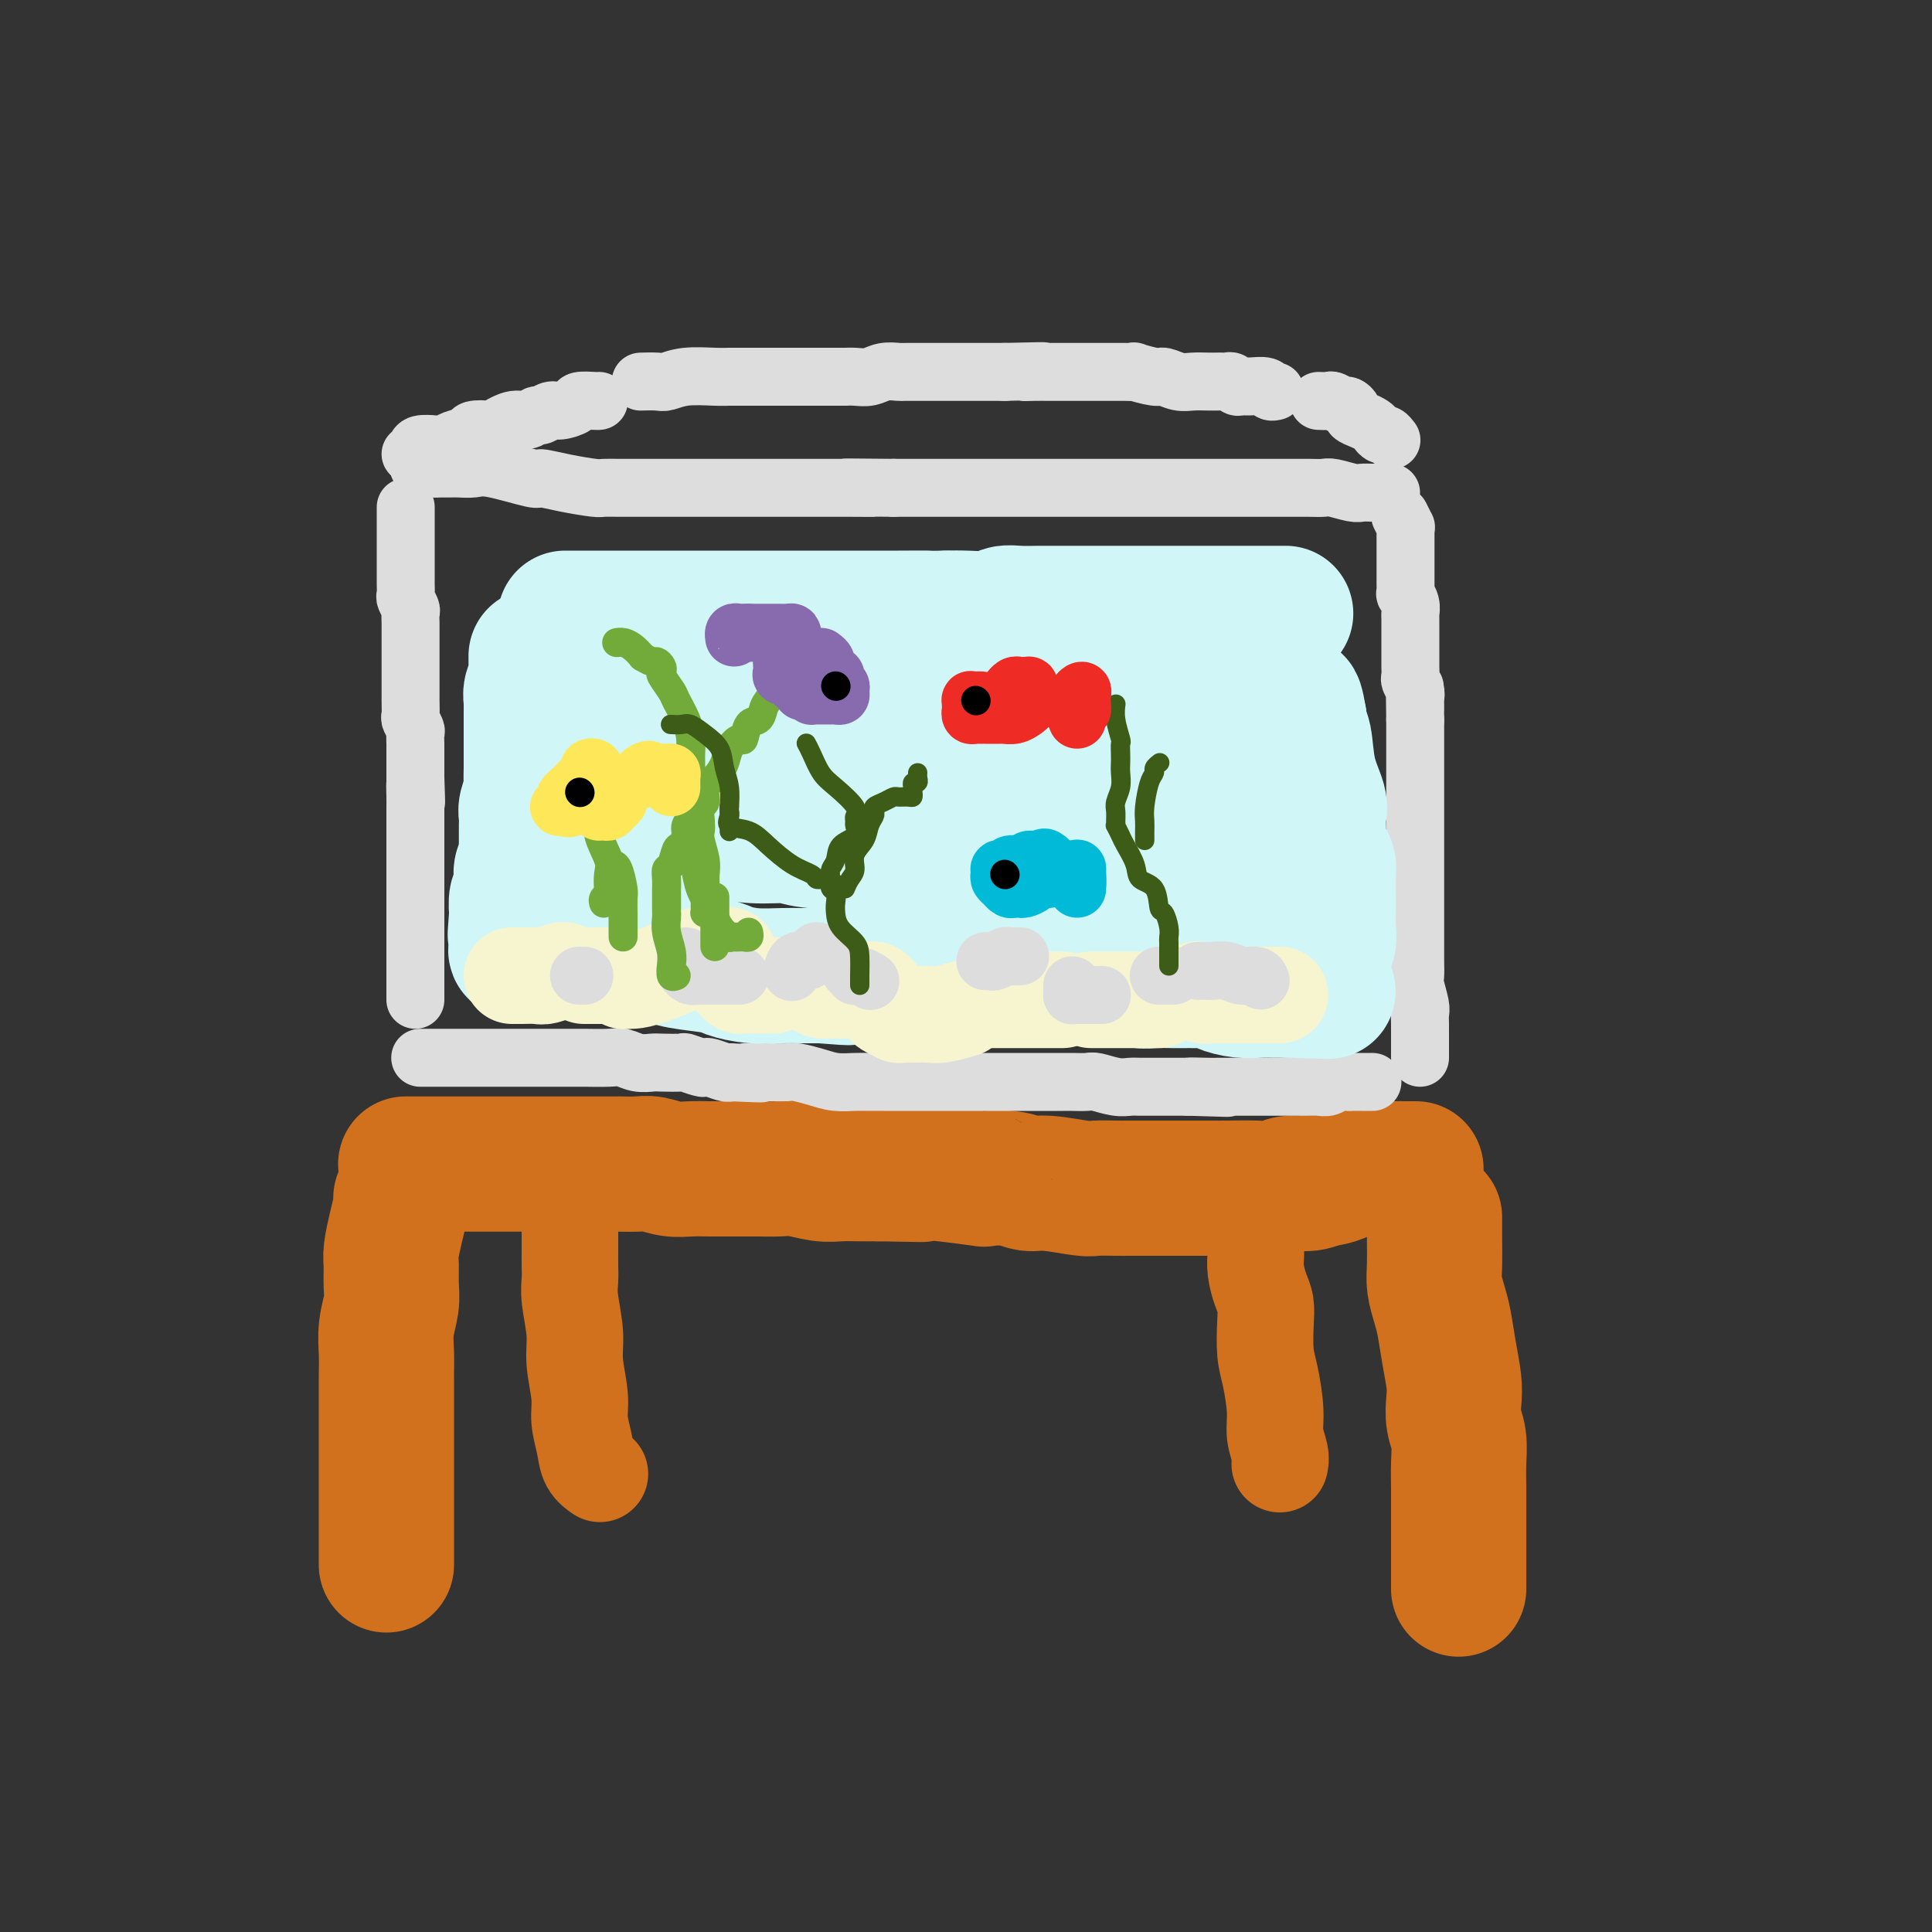 <svg viewBox='0 0 400 400' version='1.1' xmlns='http://www.w3.org/2000/svg' xmlns:xlink='http://www.w3.org/1999/xlink'><rect x="0" y="0" width="400" height="400" fill="#333333" stroke="none"/><g fill='none' stroke='rgb(210,113,29)' stroke-width='28' stroke-linecap='round' stroke-linejoin='round'><path d='M84,241c0.348,0.000 0.696,0.000 1,0c0.304,-0.000 0.562,-0.000 1,0c0.438,0.000 1.054,0.000 2,0c0.946,-0.000 2.223,-0.000 3,0c0.777,0.000 1.054,0.000 2,0c0.946,-0.000 2.561,-0.000 4,0c1.439,0.000 2.701,0.000 4,0c1.299,-0.000 2.635,-0.000 4,0c1.365,0.000 2.761,0.000 4,0c1.239,-0.000 2.322,-0.000 4,0c1.678,0.000 3.951,0.000 5,0c1.049,-0.000 0.874,-0.001 2,0c1.126,0.001 3.553,0.004 5,0c1.447,-0.004 1.912,-0.015 3,0c1.088,0.015 2.797,0.057 4,0c1.203,-0.057 1.900,-0.211 3,0c1.100,0.211 2.601,0.789 4,1c1.399,0.211 2.694,0.057 4,0c1.306,-0.057 2.621,-0.015 4,0c1.379,0.015 2.821,0.003 4,0c1.179,-0.003 2.093,0.003 3,0c0.907,-0.003 1.806,-0.015 3,0c1.194,0.015 2.682,0.057 4,0c1.318,-0.057 2.466,-0.211 4,0c1.534,0.211 3.452,0.789 5,1c1.548,0.211 2.724,0.057 4,0c1.276,-0.057 2.650,-0.016 4,0c1.350,0.016 2.675,0.008 4,0'/><path d='M182,243c15.793,0.305 6.276,0.068 4,0c-2.276,-0.068 2.688,0.033 5,0c2.312,-0.033 1.974,-0.201 4,0c2.026,0.201 6.418,0.771 8,1c1.582,0.229 0.353,0.118 1,0c0.647,-0.118 3.168,-0.242 5,0c1.832,0.242 2.973,0.849 4,1c1.027,0.151 1.939,-0.156 4,0c2.061,0.156 5.270,0.774 7,1c1.730,0.226 1.981,0.061 3,0c1.019,-0.061 2.807,-0.016 4,0c1.193,0.016 1.791,0.004 3,0c1.209,-0.004 3.029,-0.001 4,0c0.971,0.001 1.093,0.000 2,0c0.907,-0.000 2.599,0.000 4,0c1.401,-0.000 2.510,-0.000 3,0c0.490,0.000 0.361,0.001 1,0c0.639,-0.001 2.046,-0.004 3,0c0.954,0.004 1.455,0.016 3,0c1.545,-0.016 4.134,-0.061 6,0c1.866,0.061 3.009,0.227 4,0c0.991,-0.227 1.831,-0.848 3,-1c1.169,-0.152 2.666,0.166 4,0c1.334,-0.166 2.503,-0.815 3,-1c0.497,-0.185 0.322,0.094 1,0c0.678,-0.094 2.209,-0.561 3,-1c0.791,-0.439 0.842,-0.850 1,-1c0.158,-0.150 0.424,-0.040 1,0c0.576,0.040 1.463,0.011 2,0c0.537,-0.011 0.725,-0.003 1,0c0.275,0.003 0.638,0.002 1,0'/><path d='M284,242c3.179,-0.619 1.125,-0.166 1,0c-0.125,0.166 1.678,0.044 3,0c1.322,-0.044 2.164,-0.012 3,0c0.836,0.012 1.668,0.003 2,0c0.332,-0.003 0.166,-0.002 0,0'/><path d='M83,248c-0.022,0.931 -0.044,1.861 0,2c0.044,0.139 0.155,-0.515 0,0c-0.155,0.515 -0.576,2.198 -1,4c-0.424,1.802 -0.849,3.723 -1,5c-0.151,1.277 -0.026,1.909 0,3c0.026,1.091 -0.046,2.639 0,4c0.046,1.361 0.208,2.535 0,4c-0.208,1.465 -0.788,3.222 -1,5c-0.212,1.778 -0.057,3.577 0,5c0.057,1.423 0.015,2.470 0,5c-0.015,2.530 -0.004,6.543 0,9c0.004,2.457 0.001,3.357 0,5c-0.001,1.643 -0.000,4.028 0,6c0.000,1.972 0.000,3.530 0,5c-0.000,1.470 -0.000,2.853 0,4c0.000,1.147 0.000,2.059 0,3c-0.000,0.941 -0.000,1.912 0,3c0.000,1.088 0.000,2.293 0,3c-0.000,0.707 -0.000,0.916 0,1c0.000,0.084 0.000,0.042 0,0'/><path d='M297,252c0.002,0.775 0.003,1.551 0,2c-0.003,0.449 -0.012,0.572 0,2c0.012,1.428 0.044,4.162 0,6c-0.044,1.838 -0.166,2.781 0,4c0.166,1.219 0.619,2.713 1,4c0.381,1.287 0.690,2.367 1,4c0.310,1.633 0.623,3.818 1,6c0.377,2.182 0.819,4.361 1,6c0.181,1.639 0.101,2.737 0,4c-0.101,1.263 -0.223,2.690 0,4c0.223,1.310 0.792,2.503 1,4c0.208,1.497 0.056,3.297 0,5c-0.056,1.703 -0.015,3.310 0,5c0.015,1.690 0.004,3.462 0,5c-0.004,1.538 -0.001,2.843 0,4c0.001,1.157 0.000,2.166 0,4c-0.000,1.834 -0.000,4.491 0,6c0.000,1.509 0.000,1.868 0,2c-0.000,0.132 -0.000,0.038 0,0c0.000,-0.038 0.000,-0.019 0,0'/></g>
<g fill='none' stroke='rgb(210,113,29)' stroke-width='20' stroke-linecap='round' stroke-linejoin='round'><path d='M118,255c-0.001,0.691 -0.001,1.382 0,2c0.001,0.618 0.004,1.165 0,2c-0.004,0.835 -0.016,1.960 0,3c0.016,1.040 0.061,1.996 0,3c-0.061,1.004 -0.227,2.056 0,4c0.227,1.944 0.849,4.781 1,7c0.151,2.219 -0.168,3.819 0,6c0.168,2.181 0.823,4.942 1,7c0.177,2.058 -0.124,3.413 0,5c0.124,1.587 0.672,3.405 1,5c0.328,1.595 0.434,2.968 1,4c0.566,1.032 1.590,1.723 2,2c0.410,0.277 0.205,0.138 0,0'/><path d='M260,257c0.002,0.323 0.003,0.645 0,1c-0.003,0.355 -0.011,0.741 0,1c0.011,0.259 0.042,0.391 0,1c-0.042,0.609 -0.155,1.695 0,3c0.155,1.305 0.580,2.828 1,4c0.420,1.172 0.834,1.993 1,3c0.166,1.007 0.082,2.201 0,4c-0.082,1.799 -0.162,4.204 0,6c0.162,1.796 0.565,2.982 1,5c0.435,2.018 0.901,4.867 1,7c0.099,2.133 -0.169,3.551 0,5c0.169,1.449 0.776,2.929 1,4c0.224,1.071 0.064,1.735 0,2c-0.064,0.265 -0.032,0.133 0,0'/></g>
<g fill='none' stroke='rgb(221,221,221)' stroke-width='12' stroke-linecap='round' stroke-linejoin='round'><path d='M84,105c0.000,0.331 0.000,0.663 0,1c-0.000,0.337 -0.000,0.680 0,1c0.000,0.320 0.000,0.618 0,1c-0.000,0.382 -0.000,0.848 0,1c0.000,0.152 0.000,-0.010 0,0c-0.000,0.010 -0.000,0.191 0,1c0.000,0.809 0.000,2.247 0,3c-0.000,0.753 -0.000,0.820 0,1c0.000,0.180 0.000,0.472 0,1c-0.000,0.528 -0.001,1.292 0,2c0.001,0.708 0.004,1.359 0,2c-0.004,0.641 -0.015,1.270 0,2c0.015,0.730 0.057,1.561 0,2c-0.057,0.439 -0.211,0.486 0,1c0.211,0.514 0.789,1.495 1,2c0.211,0.505 0.057,0.533 0,1c-0.057,0.467 -0.015,1.373 0,2c0.015,0.627 0.004,0.975 0,2c-0.004,1.025 -0.001,2.727 0,4c0.001,1.273 -0.001,2.119 0,3c0.001,0.881 0.004,1.798 0,3c-0.004,1.202 -0.015,2.688 0,4c0.015,1.312 0.057,2.450 0,3c-0.057,0.550 -0.211,0.513 0,1c0.211,0.487 0.789,1.498 1,2c0.211,0.502 0.057,0.494 0,1c-0.057,0.506 -0.015,1.528 0,2c0.015,0.472 0.004,0.396 0,1c-0.004,0.604 -0.001,1.887 0,3c0.001,1.113 0.001,2.057 0,3'/><path d='M86,161c0.309,9.015 0.083,3.553 0,2c-0.083,-1.553 -0.022,0.804 0,2c0.022,1.196 0.006,1.230 0,2c-0.006,0.770 -0.002,2.275 0,3c0.002,0.725 0.000,0.669 0,1c-0.000,0.331 -0.000,1.047 0,2c0.000,0.953 0.000,2.143 0,3c-0.000,0.857 -0.000,1.383 0,2c0.000,0.617 0.000,1.327 0,2c-0.000,0.673 -0.000,1.310 0,2c0.000,0.690 0.000,1.434 0,2c-0.000,0.566 -0.000,0.954 0,2c0.000,1.046 0.000,2.752 0,4c-0.000,1.248 -0.000,2.040 0,3c0.000,0.960 0.000,2.088 0,3c-0.000,0.912 -0.000,1.609 0,2c0.000,0.391 0.000,0.475 0,1c-0.000,0.525 -0.000,1.489 0,2c0.000,0.511 0.000,0.568 0,1c-0.000,0.432 -0.000,1.240 0,2c0.000,0.760 0.000,1.474 0,2c-0.000,0.526 -0.000,0.865 0,1c0.000,0.135 0.000,0.068 0,0'/><path d='M87,219c0.468,-0.000 0.936,-0.000 1,0c0.064,0.000 -0.277,0.000 0,0c0.277,-0.000 1.172,-0.000 2,0c0.828,0.000 1.591,0.000 2,0c0.409,-0.000 0.466,-0.000 1,0c0.534,0.000 1.546,0.000 2,0c0.454,-0.000 0.349,-0.000 1,0c0.651,0.000 2.056,0.000 3,0c0.944,-0.000 1.426,-0.000 2,0c0.574,0.000 1.241,0.000 2,0c0.759,-0.000 1.612,-0.000 2,0c0.388,0.000 0.313,0.000 1,0c0.687,-0.000 2.137,-0.000 3,0c0.863,0.000 1.138,0.000 2,0c0.862,-0.000 2.311,-0.000 3,0c0.689,0.000 0.618,0.000 1,0c0.382,-0.000 1.218,-0.001 2,0c0.782,0.001 1.510,0.004 2,0c0.490,-0.004 0.740,-0.015 2,0c1.260,0.015 3.528,0.057 5,0c1.472,-0.057 2.146,-0.211 3,0c0.854,0.211 1.886,0.788 3,1c1.114,0.212 2.309,0.061 3,0c0.691,-0.061 0.879,-0.030 2,0c1.121,0.030 3.177,0.060 4,0c0.823,-0.060 0.413,-0.208 1,0c0.587,0.208 2.171,0.774 3,1c0.829,0.226 0.903,0.112 1,0c0.097,-0.112 0.219,-0.222 1,0c0.781,0.222 2.223,0.778 3,1c0.777,0.222 0.888,0.111 1,0'/><path d='M151,222c10.723,0.464 5.529,0.124 4,0c-1.529,-0.124 0.607,-0.030 2,0c1.393,0.030 2.041,-0.002 3,0c0.959,0.002 2.227,0.039 3,0c0.773,-0.039 1.049,-0.154 2,0c0.951,0.154 2.576,0.577 4,1c1.424,0.423 2.647,0.845 4,1c1.353,0.155 2.837,0.041 4,0c1.163,-0.041 2.004,-0.011 3,0c0.996,0.011 2.148,0.003 3,0c0.852,-0.003 1.405,-0.001 2,0c0.595,0.001 1.233,0.000 2,0c0.767,-0.000 1.664,-0.000 3,0c1.336,0.000 3.112,0.000 4,0c0.888,-0.000 0.888,-0.000 2,0c1.112,0.000 3.335,-0.000 5,0c1.665,0.000 2.772,0.000 4,0c1.228,-0.000 2.579,-0.000 4,0c1.421,0.000 2.913,0.000 4,0c1.087,-0.000 1.770,-0.001 3,0c1.230,0.001 3.007,0.004 4,0c0.993,-0.004 1.200,-0.015 2,0c0.800,0.015 2.191,0.057 3,0c0.809,-0.057 1.036,-0.211 2,0c0.964,0.211 2.666,0.789 4,1c1.334,0.211 2.300,0.057 3,0c0.700,-0.057 1.132,-0.015 2,0c0.868,0.015 2.171,0.004 3,0c0.829,-0.004 1.185,-0.001 2,0c0.815,0.001 2.090,0.000 3,0c0.910,-0.000 1.455,-0.000 2,0'/><path d='M246,225c15.050,0.464 5.175,0.124 2,0c-3.175,-0.124 0.350,-0.033 2,0c1.650,0.033 1.426,0.009 2,0c0.574,-0.009 1.948,-0.002 3,0c1.052,0.002 1.783,0.001 2,0c0.217,-0.001 -0.079,-0.000 1,0c1.079,0.000 3.535,0.001 5,0c1.465,-0.001 1.939,-0.004 3,0c1.061,0.004 2.708,0.015 4,0c1.292,-0.015 2.229,-0.057 3,0c0.771,0.057 1.375,0.211 2,0c0.625,-0.211 1.271,-0.789 2,-1c0.729,-0.211 1.540,-0.057 2,0c0.460,0.057 0.568,0.015 1,0c0.432,-0.015 1.188,-0.004 2,0c0.812,0.004 1.680,0.001 2,0c0.320,-0.001 0.091,-0.000 0,0c-0.091,0.000 -0.046,0.000 0,0'/><path d='M294,219c0.000,-0.365 0.000,-0.731 0,-1c-0.000,-0.269 -0.000,-0.443 0,-1c0.000,-0.557 0.001,-1.498 0,-2c-0.001,-0.502 -0.004,-0.565 0,-1c0.004,-0.435 0.015,-1.242 0,-2c-0.015,-0.758 -0.057,-1.466 0,-2c0.057,-0.534 0.211,-0.894 0,-2c-0.211,-1.106 -0.789,-2.957 -1,-4c-0.211,-1.043 -0.057,-1.276 0,-2c0.057,-0.724 0.015,-1.937 0,-3c-0.015,-1.063 -0.004,-1.975 0,-3c0.004,-1.025 0.001,-2.161 0,-3c-0.001,-0.839 -0.000,-1.379 0,-2c0.000,-0.621 0.000,-1.323 0,-2c-0.000,-0.677 -0.000,-1.328 0,-2c0.000,-0.672 0.000,-1.363 0,-2c-0.000,-0.637 -0.000,-1.219 0,-2c0.000,-0.781 0.000,-1.760 0,-3c-0.000,-1.240 -0.000,-2.741 0,-4c0.000,-1.259 0.000,-2.276 0,-3c-0.000,-0.724 -0.000,-1.156 0,-2c0.000,-0.844 0.000,-2.099 0,-3c-0.000,-0.901 -0.000,-1.447 0,-2c0.000,-0.553 0.000,-1.111 0,-2c-0.000,-0.889 -0.000,-2.107 0,-3c0.000,-0.893 0.000,-1.461 0,-2c-0.000,-0.539 -0.000,-1.051 0,-2c0.000,-0.949 0.000,-2.337 0,-3c-0.000,-0.663 -0.000,-0.602 0,-1c0.000,-0.398 0.000,-1.257 0,-2c-0.000,-0.743 0.000,-1.372 0,-2'/><path d='M293,149c-0.150,-11.472 -0.026,-5.153 0,-3c0.026,2.153 -0.046,0.140 0,-1c0.046,-1.140 0.208,-1.409 0,-2c-0.208,-0.591 -0.788,-1.506 -1,-2c-0.212,-0.494 -0.057,-0.569 0,-1c0.057,-0.431 0.015,-1.219 0,-2c-0.015,-0.781 -0.004,-1.556 0,-2c0.004,-0.444 0.001,-0.557 0,-1c-0.001,-0.443 -0.001,-1.217 0,-2c0.001,-0.783 0.001,-1.574 0,-2c-0.001,-0.426 -0.004,-0.486 0,-1c0.004,-0.514 0.015,-1.481 0,-2c-0.015,-0.519 -0.057,-0.589 0,-1c0.057,-0.411 0.211,-1.165 0,-2c-0.211,-0.835 -0.789,-1.753 -1,-2c-0.211,-0.247 -0.057,0.177 0,0c0.057,-0.177 0.015,-0.954 0,-2c-0.015,-1.046 -0.004,-2.359 0,-3c0.004,-0.641 0.001,-0.609 0,-1c-0.001,-0.391 -0.001,-1.205 0,-2c0.001,-0.795 0.001,-1.570 0,-2c-0.001,-0.430 -0.004,-0.515 0,-1c0.004,-0.485 0.015,-1.370 0,-2c-0.015,-0.630 -0.056,-1.004 0,-1c0.056,0.004 0.207,0.386 0,0c-0.207,-0.386 -0.774,-1.539 -1,-2c-0.226,-0.461 -0.113,-0.231 0,0'/><path d='M288,102c-0.671,-0.002 -1.342,-0.004 -2,0c-0.658,0.004 -1.303,0.015 -2,0c-0.697,-0.015 -1.448,-0.057 -2,0c-0.552,0.057 -0.907,0.211 -2,0c-1.093,-0.211 -2.925,-0.789 -4,-1c-1.075,-0.211 -1.393,-0.057 -2,0c-0.607,0.057 -1.501,0.015 -3,0c-1.499,-0.015 -3.601,-0.004 -5,0c-1.399,0.004 -2.096,0.001 -3,0c-0.904,-0.001 -2.017,-0.000 -3,0c-0.983,0.000 -1.838,0.000 -3,0c-1.162,-0.000 -2.633,-0.000 -4,0c-1.367,0.000 -2.630,0.000 -4,0c-1.370,-0.000 -2.845,-0.000 -4,0c-1.155,0.000 -1.989,0.000 -3,0c-1.011,-0.000 -2.200,-0.000 -3,0c-0.800,0.000 -1.210,0.000 -2,0c-0.790,-0.000 -1.958,-0.000 -3,0c-1.042,0.000 -1.958,0.000 -4,0c-2.042,-0.000 -5.211,-0.000 -7,0c-1.789,0.000 -2.196,0.000 -4,0c-1.804,-0.000 -5.003,-0.000 -7,0c-1.997,0.000 -2.792,0.000 -4,0c-1.208,-0.000 -2.829,-0.000 -4,0c-1.171,0.000 -1.891,0.000 -3,0c-1.109,-0.000 -2.607,-0.000 -4,0c-1.393,0.000 -2.683,0.000 -4,0c-1.317,-0.000 -2.662,-0.000 -4,0c-1.338,0.000 -2.669,0.000 -4,0'/><path d='M185,101c-16.862,-0.155 -7.518,-0.041 -5,0c2.518,0.041 -1.790,0.011 -4,0c-2.210,-0.011 -2.322,-0.003 -3,0c-0.678,0.003 -1.923,0.001 -3,0c-1.077,-0.001 -1.986,-0.000 -3,0c-1.014,0.000 -2.134,0.000 -3,0c-0.866,-0.000 -1.478,-0.000 -2,0c-0.522,0.000 -0.953,0.000 -2,0c-1.047,-0.000 -2.711,-0.000 -4,0c-1.289,0.000 -2.203,0.000 -3,0c-0.797,-0.000 -1.476,-0.000 -2,0c-0.524,0.000 -0.891,0.000 -2,0c-1.109,-0.000 -2.958,-0.000 -4,0c-1.042,0.000 -1.276,0.000 -2,0c-0.724,-0.000 -1.937,-0.000 -3,0c-1.063,0.000 -1.974,0.000 -3,0c-1.026,-0.000 -2.166,-0.000 -3,0c-0.834,0.000 -1.361,0.001 -2,0c-0.639,-0.001 -1.390,-0.003 -2,0c-0.610,0.003 -1.078,0.011 -2,0c-0.922,-0.011 -2.296,-0.039 -3,0c-0.704,0.039 -0.737,0.147 -2,0c-1.263,-0.147 -3.755,-0.547 -6,-1c-2.245,-0.453 -4.243,-0.959 -5,-1c-0.757,-0.041 -0.271,0.381 -2,0c-1.729,-0.381 -5.671,-1.566 -8,-2c-2.329,-0.434 -3.044,-0.116 -4,0c-0.956,0.116 -2.153,0.031 -3,0c-0.847,-0.031 -1.343,-0.008 -2,0c-0.657,0.008 -1.473,0.002 -2,0c-0.527,-0.002 -0.763,-0.001 -1,0'/><path d='M90,97c-5.833,-0.667 -2.917,-0.333 0,0'/><path d='M85,94c0.387,-0.311 0.774,-0.622 1,-1c0.226,-0.378 0.292,-0.822 1,-1c0.708,-0.178 2.057,-0.090 3,0c0.943,0.090 1.479,0.181 2,0c0.521,-0.181 1.026,-0.635 2,-1c0.974,-0.365 2.417,-0.642 3,-1c0.583,-0.358 0.305,-0.799 1,-1c0.695,-0.201 2.361,-0.163 3,0c0.639,0.163 0.250,0.451 1,0c0.750,-0.451 2.638,-1.642 4,-2c1.362,-0.358 2.198,0.115 3,0c0.802,-0.115 1.571,-0.818 2,-1c0.429,-0.182 0.519,0.158 1,0c0.481,-0.158 1.355,-0.813 2,-1c0.645,-0.187 1.063,0.093 2,0c0.937,-0.093 2.395,-0.561 3,-1c0.605,-0.439 0.358,-0.850 1,-1c0.642,-0.150 2.173,-0.040 3,0c0.827,0.040 0.951,0.012 1,0c0.049,-0.012 0.025,-0.006 0,0'/><path d='M133,79c-0.300,0.008 -0.600,0.016 0,0c0.600,-0.016 2.102,-0.057 3,0c0.898,0.057 1.194,0.211 2,0c0.806,-0.211 2.123,-0.789 4,-1c1.877,-0.211 4.314,-0.057 6,0c1.686,0.057 2.620,0.015 3,0c0.380,-0.015 0.206,-0.004 1,0c0.794,0.004 2.555,0.001 4,0c1.445,-0.001 2.572,-0.000 3,0c0.428,0.000 0.156,0.000 1,0c0.844,-0.000 2.803,0.000 4,0c1.197,-0.000 1.632,-0.000 2,0c0.368,0.000 0.668,0.001 2,0c1.332,-0.001 3.696,-0.004 5,0c1.304,0.004 1.547,0.015 2,0c0.453,-0.015 1.115,-0.057 2,0c0.885,0.057 1.995,0.211 3,0c1.005,-0.211 1.907,-0.789 3,-1c1.093,-0.211 2.376,-0.057 3,0c0.624,0.057 0.589,0.015 1,0c0.411,-0.015 1.269,-0.004 2,0c0.731,0.004 1.334,0.001 2,0c0.666,-0.001 1.394,-0.000 2,0c0.606,0.000 1.088,0.000 2,0c0.912,-0.000 2.253,-0.000 3,0c0.747,0.000 0.901,0.000 2,0c1.099,-0.000 3.142,-0.000 4,0c0.858,0.000 0.531,0.000 1,0c0.469,-0.000 1.735,-0.000 3,0'/><path d='M208,77c12.716,-0.309 7.007,-0.083 5,0c-2.007,0.083 -0.313,0.022 1,0c1.313,-0.022 2.244,-0.006 3,0c0.756,0.006 1.338,0.002 2,0c0.662,-0.002 1.403,-0.000 2,0c0.597,0.000 1.048,0.000 2,0c0.952,-0.000 2.404,-0.000 3,0c0.596,0.000 0.336,0.000 1,0c0.664,-0.000 2.251,-0.001 3,0c0.749,0.001 0.659,0.004 1,0c0.341,-0.004 1.112,-0.016 2,0c0.888,0.016 1.893,0.061 2,0c0.107,-0.061 -0.684,-0.226 0,0c0.684,0.226 2.844,0.845 4,1c1.156,0.155 1.308,-0.155 2,0c0.692,0.155 1.926,0.773 3,1c1.074,0.227 1.990,0.061 3,0c1.010,-0.061 2.116,-0.017 3,0c0.884,0.017 1.546,0.008 2,0c0.454,-0.008 0.698,-0.016 1,0c0.302,0.016 0.660,0.057 1,0c0.340,-0.057 0.662,-0.212 1,0c0.338,0.212 0.692,0.793 1,1c0.308,0.207 0.570,0.041 1,0c0.430,-0.041 1.030,0.041 2,0c0.970,-0.041 2.312,-0.207 3,0c0.688,0.207 0.724,0.786 1,1c0.276,0.214 0.793,0.061 1,0c0.207,-0.061 0.103,-0.031 0,0'/><path d='M273,83c0.787,0.032 1.574,0.064 2,0c0.426,-0.064 0.491,-0.224 1,0c0.509,0.224 1.463,0.834 2,1c0.537,0.166 0.658,-0.110 1,0c0.342,0.110 0.903,0.607 1,1c0.097,0.393 -0.272,0.684 0,1c0.272,0.316 1.186,0.658 2,1c0.814,0.342 1.528,0.684 2,1c0.472,0.316 0.701,0.607 1,1c0.299,0.393 0.668,0.889 1,1c0.332,0.111 0.628,-0.162 1,0c0.372,0.162 0.821,0.761 1,1c0.179,0.239 0.090,0.120 0,0'/></g>
<g fill='none' stroke='rgb(208,246,247)' stroke-width='28' stroke-linecap='round' stroke-linejoin='round'><path d='M266,127c0.165,-0.000 0.331,-0.000 0,0c-0.331,0.000 -1.158,0.000 -2,0c-0.842,-0.000 -1.700,-0.000 -3,0c-1.300,0.000 -3.043,0.000 -5,0c-1.957,-0.000 -4.128,-0.000 -6,0c-1.872,0.000 -3.444,0.000 -5,0c-1.556,-0.000 -3.096,-0.000 -4,0c-0.904,0.000 -1.173,0.000 -2,0c-0.827,-0.000 -2.213,-0.000 -3,0c-0.787,0.000 -0.976,0.000 -1,0c-0.024,-0.000 0.118,-0.000 0,0c-0.118,0.000 -0.497,0.000 -1,0c-0.503,-0.000 -1.130,-0.000 -2,0c-0.870,0.000 -1.984,0.000 -3,0c-1.016,-0.000 -1.933,-0.000 -3,0c-1.067,0.000 -2.284,0.000 -3,0c-0.716,-0.000 -0.929,-0.001 -2,0c-1.071,0.001 -2.998,0.004 -4,0c-1.002,-0.004 -1.079,-0.015 -2,0c-0.921,0.015 -2.686,0.057 -4,0c-1.314,-0.057 -2.177,-0.211 -3,0c-0.823,0.211 -1.606,0.788 -3,1c-1.394,0.212 -3.398,0.061 -5,0c-1.602,-0.061 -2.801,-0.030 -4,0'/><path d='M196,128c-11.419,0.155 -4.966,0.041 -4,0c0.966,-0.041 -3.556,-0.011 -6,0c-2.444,0.011 -2.810,0.003 -4,0c-1.190,-0.003 -3.204,-0.001 -5,0c-1.796,0.001 -3.373,0.000 -5,0c-1.627,-0.000 -3.303,-0.000 -4,0c-0.697,0.000 -0.417,0.000 -1,0c-0.583,-0.000 -2.031,-0.000 -3,0c-0.969,0.000 -1.459,0.000 -2,0c-0.541,-0.000 -1.135,-0.000 -2,0c-0.865,0.000 -2.003,0.000 -3,0c-0.997,-0.000 -1.852,-0.000 -3,0c-1.148,0.000 -2.588,0.000 -4,0c-1.412,-0.000 -2.795,-0.000 -5,0c-2.205,0.000 -5.231,0.000 -7,0c-1.769,-0.000 -2.281,-0.000 -3,0c-0.719,0.000 -1.646,0.000 -3,0c-1.354,-0.000 -3.137,-0.000 -4,0c-0.863,0.000 -0.808,0.000 -1,0c-0.192,-0.000 -0.633,-0.000 -1,0c-0.367,0.000 -0.661,0.000 -1,0c-0.339,-0.000 -0.724,-0.000 -1,0c-0.276,0.000 -0.442,0.000 -1,0c-0.558,-0.000 -1.509,-0.000 -2,0c-0.491,0.000 -0.523,0.000 -1,0c-0.477,-0.000 -1.398,-0.000 -2,0c-0.602,0.000 -0.886,0.000 -1,0c-0.114,0.000 -0.057,0.000 0,0'/><path d='M111,136c-0.002,-0.171 -0.004,-0.341 0,0c0.004,0.341 0.015,1.195 0,2c-0.015,0.805 -0.057,1.563 0,2c0.057,0.437 0.211,0.554 0,1c-0.211,0.446 -0.789,1.222 -1,2c-0.211,0.778 -0.057,1.559 0,2c0.057,0.441 0.015,0.541 0,1c-0.015,0.459 -0.004,1.277 0,2c0.004,0.723 0.001,1.351 0,2c-0.001,0.649 -0.001,1.319 0,2c0.001,0.681 0.001,1.375 0,2c-0.001,0.625 -0.004,1.182 0,2c0.004,0.818 0.015,1.896 0,3c-0.015,1.104 -0.057,2.235 0,3c0.057,0.765 0.211,1.163 0,2c-0.211,0.837 -0.789,2.113 -1,3c-0.211,0.887 -0.057,1.386 0,2c0.057,0.614 0.015,1.344 0,2c-0.015,0.656 -0.003,1.240 0,2c0.003,0.760 -0.003,1.698 0,2c0.003,0.302 0.015,-0.032 0,0c-0.015,0.032 -0.056,0.428 0,1c0.056,0.572 0.211,1.319 0,2c-0.211,0.681 -0.788,1.296 -1,2c-0.212,0.704 -0.061,1.496 0,2c0.061,0.504 0.030,0.721 0,1c-0.030,0.279 -0.061,0.622 0,1c0.061,0.378 0.212,0.792 0,1c-0.212,0.208 -0.788,0.210 -1,1c-0.212,0.790 -0.061,2.369 0,3c0.061,0.631 0.030,0.316 0,0'/><path d='M107,189c-0.619,8.377 -0.166,2.818 0,1c0.166,-1.818 0.044,0.104 0,1c-0.044,0.896 -0.012,0.765 0,1c0.012,0.235 0.004,0.836 0,1c-0.004,0.164 -0.003,-0.110 0,0c0.003,0.110 0.008,0.604 0,1c-0.008,0.396 -0.029,0.695 0,1c0.029,0.305 0.110,0.618 0,1c-0.110,0.382 -0.409,0.835 0,1c0.409,0.165 1.526,0.043 3,0c1.474,-0.043 3.306,-0.008 5,0c1.694,0.008 3.252,-0.012 5,0c1.748,0.012 3.688,0.056 5,0c1.312,-0.056 1.997,-0.211 3,0c1.003,0.211 2.323,0.789 3,1c0.677,0.211 0.712,0.056 1,0c0.288,-0.056 0.828,-0.012 1,0c0.172,0.012 -0.024,-0.008 0,0c0.024,0.008 0.269,0.043 1,0c0.731,-0.043 1.947,-0.166 3,0c1.053,0.166 1.944,0.619 4,1c2.056,0.381 5.277,0.691 7,1c1.723,0.309 1.948,0.619 3,1c1.052,0.381 2.931,0.834 5,1c2.069,0.166 4.326,0.045 6,0c1.674,-0.045 2.764,-0.013 4,0c1.236,0.013 2.618,0.006 4,0'/><path d='M170,202c9.770,0.774 4.196,0.207 3,0c-1.196,-0.207 1.987,-0.056 4,0c2.013,0.056 2.857,0.015 4,0c1.143,-0.015 2.584,-0.004 4,0c1.416,0.004 2.805,0.001 4,0c1.195,-0.001 2.196,-0.000 3,0c0.804,0.000 1.412,0.000 2,0c0.588,-0.000 1.157,-0.000 3,0c1.843,0.000 4.962,0.000 7,0c2.038,-0.000 2.996,-0.000 4,0c1.004,0.000 2.054,0.000 3,0c0.946,-0.000 1.789,-0.000 3,0c1.211,0.000 2.788,0.000 4,0c1.212,-0.000 2.057,-0.001 3,0c0.943,0.001 1.985,0.004 3,0c1.015,-0.004 2.003,-0.015 3,0c0.997,0.015 2.004,0.057 3,0c0.996,-0.057 1.982,-0.211 3,0c1.018,0.211 2.070,0.789 3,1c0.930,0.211 1.739,0.057 3,0c1.261,-0.057 2.975,-0.016 4,0c1.025,0.016 1.361,0.007 2,0c0.639,-0.007 1.580,-0.012 2,0c0.420,0.012 0.317,0.042 1,0c0.683,-0.042 2.150,-0.155 3,0c0.850,0.155 1.082,0.577 2,1c0.918,0.423 2.522,0.845 4,1c1.478,0.155 2.829,0.041 4,0c1.171,-0.041 2.161,-0.011 3,0c0.839,0.011 1.525,0.003 2,0c0.475,-0.003 0.737,-0.002 1,0'/><path d='M267,205c15.185,0.466 4.647,0.132 1,0c-3.647,-0.132 -0.404,-0.060 1,0c1.404,0.060 0.968,0.108 1,0c0.032,-0.108 0.531,-0.372 1,-1c0.469,-0.628 0.909,-1.620 1,-2c0.091,-0.380 -0.168,-0.147 0,0c0.168,0.147 0.762,0.209 1,0c0.238,-0.209 0.120,-0.688 0,-1c-0.120,-0.312 -0.242,-0.457 0,-1c0.242,-0.543 0.850,-1.485 1,-2c0.150,-0.515 -0.156,-0.605 0,-1c0.156,-0.395 0.774,-1.096 1,-2c0.226,-0.904 0.061,-2.010 0,-3c-0.061,-0.990 -0.019,-1.864 0,-3c0.019,-1.136 0.015,-2.535 0,-4c-0.015,-1.465 -0.042,-2.996 0,-4c0.042,-1.004 0.154,-1.480 0,-2c-0.154,-0.520 -0.575,-1.085 -1,-2c-0.425,-0.915 -0.853,-2.180 -1,-3c-0.147,-0.820 -0.014,-1.193 0,-2c0.014,-0.807 -0.091,-2.047 0,-3c0.091,-0.953 0.378,-1.620 0,-3c-0.378,-1.380 -1.421,-3.473 -2,-6c-0.579,-2.527 -0.694,-5.488 -1,-7c-0.306,-1.512 -0.802,-1.575 -1,-2c-0.198,-0.425 -0.099,-1.213 0,-2'/><path d='M269,149c-1.162,-7.056 -1.069,-1.695 -1,0c0.069,1.695 0.112,-0.277 0,-1c-0.112,-0.723 -0.381,-0.197 -1,0c-0.619,0.197 -1.589,0.064 -2,0c-0.411,-0.064 -0.265,-0.059 -1,0c-0.735,0.059 -2.353,0.173 -4,0c-1.647,-0.173 -3.324,-0.633 -5,-1c-1.676,-0.367 -3.352,-0.642 -5,-1c-1.648,-0.358 -3.269,-0.800 -5,-1c-1.731,-0.200 -3.571,-0.159 -5,0c-1.429,0.159 -2.445,0.435 -5,0c-2.555,-0.435 -6.649,-1.581 -9,-2c-2.351,-0.419 -2.959,-0.112 -5,0c-2.041,0.112 -5.513,0.030 -8,0c-2.487,-0.030 -3.987,-0.008 -6,0c-2.013,0.008 -4.539,0.002 -7,0c-2.461,-0.002 -4.856,-0.002 -7,0c-2.144,0.002 -4.037,0.004 -6,0c-1.963,-0.004 -3.996,-0.015 -6,0c-2.004,0.015 -3.979,0.056 -6,0c-2.021,-0.056 -4.088,-0.209 -6,0c-1.912,0.209 -3.667,0.779 -5,1c-1.333,0.221 -2.242,0.093 -4,1c-1.758,0.907 -4.365,2.848 -6,4c-1.635,1.152 -2.296,1.516 -3,2c-0.704,0.484 -1.449,1.090 -2,2c-0.551,0.910 -0.907,2.125 -1,3c-0.093,0.875 0.078,1.410 0,2c-0.078,0.590 -0.406,1.236 0,2c0.406,0.764 1.544,1.647 3,2c1.456,0.353 3.228,0.177 5,0'/><path d='M156,162c2.913,0.310 6.195,0.083 9,0c2.805,-0.083 5.134,-0.024 8,0c2.866,0.024 6.268,0.014 9,0c2.732,-0.014 4.795,-0.032 7,0c2.205,0.032 4.553,0.114 6,0c1.447,-0.114 1.994,-0.423 3,-1c1.006,-0.577 2.471,-1.423 4,-2c1.529,-0.577 3.124,-0.886 5,-1c1.876,-0.114 4.035,-0.034 6,0c1.965,0.034 3.738,0.022 6,0c2.262,-0.022 5.015,-0.055 7,0c1.985,0.055 3.201,0.199 5,1c1.799,0.801 4.179,2.259 6,3c1.821,0.741 3.083,0.764 4,1c0.917,0.236 1.488,0.684 2,1c0.512,0.316 0.964,0.500 1,1c0.036,0.500 -0.344,1.315 0,2c0.344,0.685 1.412,1.241 2,2c0.588,0.759 0.698,1.722 1,2c0.302,0.278 0.798,-0.128 1,0c0.202,0.128 0.111,0.790 0,1c-0.111,0.210 -0.242,-0.031 -1,0c-0.758,0.031 -2.145,0.334 -4,1c-1.855,0.666 -4.179,1.695 -7,2c-2.821,0.305 -6.139,-0.114 -9,0c-2.861,0.114 -5.264,0.763 -8,1c-2.736,0.237 -5.806,0.064 -8,0c-2.194,-0.064 -3.514,-0.017 -5,0c-1.486,0.017 -3.139,0.005 -5,0c-1.861,-0.005 -3.931,-0.002 -6,0'/><path d='M195,176c-7.699,0.204 -6.446,0.213 -7,0c-0.554,-0.213 -2.913,-0.649 -7,-1c-4.087,-0.351 -9.900,-0.616 -13,-1c-3.100,-0.384 -3.485,-0.888 -5,-1c-1.515,-0.112 -4.158,0.166 -7,0c-2.842,-0.166 -5.882,-0.777 -8,-1c-2.118,-0.223 -3.315,-0.060 -4,0c-0.685,0.060 -0.859,0.016 -2,0c-1.141,-0.016 -3.250,-0.005 -4,0c-0.750,0.005 -0.142,0.003 -1,0c-0.858,-0.003 -3.183,-0.006 -5,0c-1.817,0.006 -3.128,0.020 -4,0c-0.872,-0.020 -1.305,-0.073 -2,0c-0.695,0.073 -1.650,0.271 -2,0c-0.350,-0.271 -0.094,-1.011 0,-1c0.094,0.011 0.025,0.772 0,0c-0.025,-0.772 -0.007,-3.078 0,-4c0.007,-0.922 0.004,-0.461 0,0'/><path d='M131,150c0.922,0.005 1.844,0.010 2,0c0.156,-0.010 -0.453,-0.035 0,0c0.453,0.035 1.967,0.129 3,0c1.033,-0.129 1.583,-0.481 5,0c3.417,0.481 9.701,1.794 14,3c4.299,1.206 6.612,2.304 10,3c3.388,0.696 7.851,0.989 12,2c4.149,1.011 7.985,2.741 11,4c3.015,1.259 5.210,2.049 7,3c1.790,0.951 3.174,2.064 5,3c1.826,0.936 4.093,1.696 5,2c0.907,0.304 0.453,0.152 0,0'/><path d='M244,180c0.323,0.018 0.647,0.037 1,0c0.353,-0.037 0.736,-0.129 2,0c1.264,0.129 3.411,0.479 5,1c1.589,0.521 2.622,1.211 5,2c2.378,0.789 6.101,1.675 8,2c1.899,0.325 1.973,0.087 1,0c-0.973,-0.087 -2.993,-0.023 -4,0c-1.007,0.023 -1.002,0.007 -1,0c0.002,-0.007 0.001,-0.003 0,0'/></g>
<g fill='none' stroke='rgb(247,245,208)' stroke-width='20' stroke-linecap='round' stroke-linejoin='round'><path d='M106,202c0.390,-0.002 0.780,-0.004 1,0c0.220,0.004 0.269,0.015 1,0c0.731,-0.015 2.143,-0.057 3,0c0.857,0.057 1.157,0.211 2,0c0.843,-0.211 2.227,-0.788 3,-1c0.773,-0.212 0.935,-0.061 1,0c0.065,0.061 0.032,0.030 0,0'/><path d='M121,202c-0.089,0.000 -0.178,0.000 0,0c0.178,0.000 0.622,0.000 1,0c0.378,-0.000 0.689,0.000 1,0c0.311,0.000 0.622,0.000 1,0c0.378,-0.000 0.822,0.000 1,0c0.178,-0.000 0.089,0.000 0,0'/><path d='M127,202c0.336,-0.114 0.673,-0.228 1,0c0.327,0.228 0.646,0.797 1,1c0.354,0.203 0.745,0.040 1,0c0.255,-0.040 0.374,0.042 1,0c0.626,-0.042 1.760,-0.207 4,-1c2.240,-0.793 5.585,-2.215 7,-3c1.415,-0.785 0.901,-0.932 2,-1c1.099,-0.068 3.810,-0.057 5,0c1.190,0.057 0.858,0.162 1,0c0.142,-0.162 0.759,-0.590 1,0c0.241,0.590 0.106,2.196 0,3c-0.106,0.804 -0.183,0.804 0,1c0.183,0.196 0.625,0.588 1,1c0.375,0.412 0.682,0.842 1,1c0.318,0.158 0.648,0.042 1,0c0.352,-0.042 0.725,-0.011 1,0c0.275,0.011 0.452,0.003 1,0c0.548,-0.003 1.466,-0.001 2,0c0.534,0.001 0.682,0.000 1,0c0.318,-0.000 0.805,-0.000 1,0c0.195,0.000 0.097,0.000 0,0'/><path d='M169,204c0.212,0.423 0.424,0.845 1,1c0.576,0.155 1.517,0.041 2,0c0.483,-0.041 0.507,-0.011 1,0c0.493,0.011 1.456,0.003 2,0c0.544,-0.003 0.671,-0.001 1,0c0.329,0.001 0.862,0.001 1,0c0.138,-0.001 -0.118,-0.001 0,0c0.118,0.001 0.610,0.005 1,0c0.390,-0.005 0.678,-0.017 1,0c0.322,0.017 0.678,0.064 1,0c0.322,-0.064 0.610,-0.239 1,0c0.390,0.239 0.883,0.891 1,1c0.117,0.109 -0.141,-0.325 0,0c0.141,0.325 0.681,1.407 1,2c0.319,0.593 0.416,0.695 1,1c0.584,0.305 1.654,0.814 2,1c0.346,0.186 -0.033,0.051 0,0c0.033,-0.051 0.479,-0.017 1,0c0.521,0.017 1.118,0.018 2,0c0.882,-0.018 2.051,-0.056 3,0c0.949,0.056 1.679,0.208 3,0c1.321,-0.208 3.235,-0.774 4,-1c0.765,-0.226 0.383,-0.113 0,0'/><path d='M204,207c0.235,0.000 0.470,0.000 1,0c0.530,0.000 1.354,0.000 2,0c0.646,0.000 1.115,0.000 2,0c0.885,-0.000 2.187,0.000 3,0c0.813,-0.000 1.136,0.000 2,0c0.864,-0.000 2.270,0.000 3,0c0.730,0.000 0.783,0.000 1,0c0.217,0.000 0.597,0.000 1,0c0.403,0.000 0.829,0.000 1,0c0.171,-0.000 0.085,0.000 0,0'/><path d='M226,207c-0.088,0.000 -0.176,0.000 0,0c0.176,0.000 0.615,0.000 1,0c0.385,0.000 0.715,0.000 1,0c0.285,-0.000 0.525,0.000 1,0c0.475,-0.000 1.185,0.000 2,0c0.815,-0.000 1.734,0.000 3,0c1.266,0.000 2.879,0.000 4,0c1.121,0.000 1.749,0.000 2,0c0.251,0.000 0.126,0.000 0,0'/><path d='M248,205c-0.062,-0.113 -0.124,-0.226 0,0c0.124,0.226 0.435,0.793 1,1c0.565,0.207 1.384,0.056 2,0c0.616,-0.056 1.029,-0.015 2,0c0.971,0.015 2.498,0.004 3,0c0.502,-0.004 -0.023,-0.001 1,0c1.023,0.001 3.594,0.000 5,0c1.406,-0.000 1.648,-0.000 2,0c0.352,0.000 0.815,0.000 1,0c0.185,-0.000 0.093,-0.000 0,0'/></g>
<g fill='none' stroke='rgb(221,221,221)' stroke-width='12' stroke-linecap='round' stroke-linejoin='round'><path d='M120,202c-0.111,0.000 -0.222,0.000 0,0c0.222,0.000 0.778,0.000 1,0c0.222,-0.000 0.111,0.000 0,0'/><path d='M142,198c0.023,0.762 0.046,1.525 0,2c-0.046,0.475 -0.161,0.663 0,1c0.161,0.337 0.599,0.822 1,1c0.401,0.178 0.766,0.048 1,0c0.234,-0.048 0.336,-0.013 1,0c0.664,0.013 1.889,0.003 3,0c1.111,-0.003 2.107,-0.001 3,0c0.893,0.001 1.684,0.000 2,0c0.316,-0.000 0.158,-0.000 0,0'/><path d='M164,201c-0.059,0.232 -0.117,0.465 0,0c0.117,-0.465 0.410,-1.627 1,-2c0.590,-0.373 1.478,0.044 2,0c0.522,-0.044 0.679,-0.550 1,-1c0.321,-0.450 0.806,-0.843 1,-1c0.194,-0.157 0.097,-0.079 0,0'/><path d='M176,201c0.437,0.415 0.874,0.829 1,1c0.126,0.171 -0.059,0.097 0,0c0.059,-0.097 0.362,-0.219 1,0c0.638,0.219 1.611,0.777 2,1c0.389,0.223 0.195,0.112 0,0'/><path d='M204,199c0.366,-0.030 0.732,-0.061 1,0c0.268,0.061 0.436,0.212 1,0c0.564,-0.212 1.522,-0.789 2,-1c0.478,-0.211 0.475,-0.057 1,0c0.525,0.057 1.579,0.016 2,0c0.421,-0.016 0.211,-0.008 0,0'/><path d='M222,204c-0.003,0.309 -0.005,0.619 0,1c0.005,0.381 0.019,0.834 0,1c-0.019,0.166 -0.071,0.044 0,0c0.071,-0.044 0.267,-0.012 1,0c0.733,0.012 2.005,0.003 3,0c0.995,-0.003 1.713,-0.001 2,0c0.287,0.001 0.144,0.000 0,0'/><path d='M240,202c0.024,0.000 0.049,0.000 0,0c-0.049,0.000 -0.171,0.000 0,0c0.171,-0.000 0.633,0.000 1,0c0.367,0.000 0.637,0.000 1,0c0.363,-0.000 0.818,0.000 1,0c0.182,-0.000 0.091,0.000 0,0'/><path d='M248,201c0.269,-0.009 0.538,-0.017 1,0c0.462,0.017 1.119,0.061 2,0c0.881,-0.061 1.988,-0.226 3,0c1.012,0.226 1.931,0.844 3,1c1.069,0.156 2.288,-0.150 3,0c0.712,0.150 0.918,0.757 1,1c0.082,0.243 0.041,0.121 0,0'/></g>
<g fill='none' stroke='rgb(115,171,58)' stroke-width='6' stroke-linecap='round' stroke-linejoin='round'><path d='M140,202c-0.415,0.162 -0.829,0.324 -1,0c-0.171,-0.324 -0.098,-1.134 0,-2c0.098,-0.866 0.223,-1.788 0,-3c-0.223,-1.212 -0.792,-2.714 -1,-4c-0.208,-1.286 -0.056,-2.357 0,-3c0.056,-0.643 0.015,-0.857 0,-1c-0.015,-0.143 -0.005,-0.214 0,-1c0.005,-0.786 0.004,-2.289 0,-3c-0.004,-0.711 -0.012,-0.632 0,-1c0.012,-0.368 0.044,-1.183 0,-2c-0.044,-0.817 -0.166,-1.636 0,-2c0.166,-0.364 0.618,-0.272 1,-1c0.382,-0.728 0.695,-2.277 1,-3c0.305,-0.723 0.604,-0.620 1,-1c0.396,-0.380 0.891,-1.243 1,-2c0.109,-0.757 -0.167,-1.407 0,-2c0.167,-0.593 0.777,-1.127 1,-2c0.223,-0.873 0.060,-2.085 0,-3c-0.060,-0.915 -0.018,-1.535 0,-3c0.018,-1.465 0.012,-3.776 0,-5c-0.012,-1.224 -0.029,-1.362 0,-2c0.029,-0.638 0.105,-1.775 0,-3c-0.105,-1.225 -0.393,-2.538 -1,-4c-0.607,-1.462 -1.535,-3.074 -2,-4c-0.465,-0.926 -0.468,-1.166 -1,-2c-0.532,-0.834 -1.595,-2.261 -2,-3c-0.405,-0.739 -0.153,-0.789 0,-1c0.153,-0.211 0.206,-0.582 0,-1c-0.206,-0.418 -0.671,-0.882 -1,-1c-0.329,-0.118 -0.523,0.109 -1,0c-0.477,-0.109 -1.239,-0.555 -2,-1'/><path d='M133,136c-2.679,-3.310 -4.375,-3.083 -5,-3c-0.625,0.083 -0.179,0.024 0,0c0.179,-0.024 0.089,-0.012 0,0'/><path d='M147,189c0.113,0.001 0.227,0.002 0,0c-0.227,-0.002 -0.793,-0.006 -1,0c-0.207,0.006 -0.054,0.022 0,0c0.054,-0.022 0.011,-0.082 0,-1c-0.011,-0.918 0.011,-2.693 0,-4c-0.011,-1.307 -0.055,-2.144 0,-3c0.055,-0.856 0.210,-1.729 0,-3c-0.210,-1.271 -0.784,-2.941 -1,-4c-0.216,-1.059 -0.073,-1.509 0,-2c0.073,-0.491 0.078,-1.023 0,-2c-0.078,-0.977 -0.238,-2.400 0,-3c0.238,-0.600 0.875,-0.376 1,-1c0.125,-0.624 -0.261,-2.095 0,-3c0.261,-0.905 1.169,-1.245 2,-2c0.831,-0.755 1.584,-1.926 2,-3c0.416,-1.074 0.496,-2.051 1,-3c0.504,-0.949 1.431,-1.868 2,-2c0.569,-0.132 0.780,0.525 1,0c0.220,-0.525 0.448,-2.232 1,-3c0.552,-0.768 1.429,-0.599 2,-1c0.571,-0.401 0.836,-1.373 1,-2c0.164,-0.627 0.226,-0.910 1,-2c0.774,-1.090 2.260,-2.988 3,-4c0.740,-1.012 0.734,-1.137 1,-2c0.266,-0.863 0.802,-2.463 1,-3c0.198,-0.537 0.056,-0.011 0,0c-0.056,0.011 -0.028,-0.495 0,-1'/><path d='M164,135c3.000,-4.667 1.500,-2.333 0,0'/><path d='M155,193c0.089,0.422 0.177,0.845 0,1c-0.177,0.155 -0.620,0.043 -1,0c-0.380,-0.043 -0.696,-0.016 -1,0c-0.304,0.016 -0.595,0.020 -1,0c-0.405,-0.020 -0.924,-0.066 -1,0c-0.076,0.066 0.292,0.244 0,0c-0.292,-0.244 -1.245,-0.910 -2,-2c-0.755,-1.090 -1.313,-2.604 -2,-4c-0.687,-1.396 -1.504,-2.673 -2,-4c-0.496,-1.327 -0.672,-2.703 -1,-4c-0.328,-1.297 -0.808,-2.513 -1,-3c-0.192,-0.487 -0.096,-0.243 0,0'/><path d='M125,187c-0.112,-0.319 -0.224,-0.639 0,-1c0.224,-0.361 0.784,-0.764 1,-1c0.216,-0.236 0.087,-0.306 0,-1c-0.087,-0.694 -0.131,-2.012 0,-3c0.131,-0.988 0.437,-1.644 0,-3c-0.437,-1.356 -1.619,-3.410 -2,-5c-0.381,-1.590 0.038,-2.717 0,-4c-0.038,-1.283 -0.532,-2.722 -1,-4c-0.468,-1.278 -0.909,-2.394 -1,-3c-0.091,-0.606 0.168,-0.702 0,-1c-0.168,-0.298 -0.762,-0.800 -1,-1c-0.238,-0.200 -0.119,-0.100 0,0'/><path d='M148,196c0.000,-0.341 0.000,-0.681 0,-1c0.000,-0.319 0.000,-0.616 0,-1c0.000,-0.384 0.000,-0.857 0,-1c0.000,-0.143 0.000,0.042 0,0c0.000,-0.042 0.000,-0.310 0,-1c0.000,-0.690 0.000,-1.801 0,-3c0.000,-1.199 0.000,-2.485 0,-3c0.000,-0.515 0.000,-0.257 0,0'/><path d='M129,194c0.000,-0.235 0.001,-0.469 0,-1c-0.001,-0.531 -0.003,-1.358 0,-2c0.003,-0.642 0.011,-1.100 0,-2c-0.011,-0.900 -0.042,-2.241 0,-3c0.042,-0.759 0.155,-0.935 0,-2c-0.155,-1.065 -0.580,-3.017 -1,-4c-0.420,-0.983 -0.834,-0.995 -1,-1c-0.166,-0.005 -0.083,-0.002 0,0'/></g>
<g fill='none' stroke='rgb(61,92,24)' stroke-width='4' stroke-linecap='round' stroke-linejoin='round'><path d='M178,204c0.002,-0.411 0.004,-0.823 0,-1c-0.004,-0.177 -0.015,-0.120 0,-1c0.015,-0.880 0.056,-2.697 0,-4c-0.056,-1.303 -0.210,-2.093 -1,-3c-0.790,-0.907 -2.215,-1.931 -3,-3c-0.785,-1.069 -0.928,-2.185 -1,-3c-0.072,-0.815 -0.072,-1.331 0,-2c0.072,-0.669 0.214,-1.492 0,-2c-0.214,-0.508 -0.786,-0.701 -1,-1c-0.214,-0.299 -0.071,-0.703 0,-1c0.071,-0.297 0.069,-0.488 0,-1c-0.069,-0.512 -0.204,-1.345 0,-2c0.204,-0.655 0.749,-1.131 1,-2c0.251,-0.869 0.210,-2.130 1,-3c0.790,-0.870 2.411,-1.347 3,-2c0.589,-0.653 0.145,-1.480 0,-2c-0.145,-0.520 0.008,-0.732 0,-1c-0.008,-0.268 -0.177,-0.593 0,-1c0.177,-0.407 0.699,-0.897 0,-2c-0.699,-1.103 -2.618,-2.818 -4,-4c-1.382,-1.182 -2.226,-1.832 -3,-3c-0.774,-1.168 -1.478,-2.853 -2,-4c-0.522,-1.147 -0.864,-1.756 -1,-2c-0.136,-0.244 -0.068,-0.122 0,0'/><path d='M173,185c-0.055,-0.339 -0.109,-0.679 0,-1c0.109,-0.321 0.382,-0.625 0,-1c-0.382,-0.375 -1.420,-0.823 -2,-1c-0.580,-0.177 -0.704,-0.084 -1,0c-0.296,0.084 -0.766,0.159 -1,0c-0.234,-0.159 -0.232,-0.552 -1,-1c-0.768,-0.448 -2.307,-0.950 -4,-2c-1.693,-1.050 -3.539,-2.648 -5,-4c-1.461,-1.352 -2.535,-2.457 -4,-3c-1.465,-0.543 -3.321,-0.524 -4,-1c-0.679,-0.476 -0.182,-1.447 0,-2c0.182,-0.553 0.049,-0.687 0,-1c-0.049,-0.313 -0.014,-0.804 0,-1c0.014,-0.196 0.007,-0.098 0,0'/><path d='M151,172c-0.000,0.137 -0.000,0.275 0,0c0.000,-0.275 0.001,-0.961 0,-1c-0.001,-0.039 -0.004,0.570 0,0c0.004,-0.570 0.014,-2.319 0,-3c-0.014,-0.681 -0.051,-0.293 0,-1c0.051,-0.707 0.190,-2.509 0,-4c-0.190,-1.491 -0.708,-2.673 -1,-4c-0.292,-1.327 -0.359,-2.800 -1,-4c-0.641,-1.200 -1.857,-2.125 -3,-3c-1.143,-0.875 -2.214,-1.698 -3,-2c-0.786,-0.302 -1.289,-0.081 -2,0c-0.711,0.081 -1.632,0.023 -2,0c-0.368,-0.023 -0.184,-0.012 0,0'/><path d='M175,184c0.295,-0.691 0.590,-1.382 1,-2c0.410,-0.618 0.937,-1.163 1,-2c0.063,-0.837 -0.336,-1.964 0,-3c0.336,-1.036 1.409,-1.979 2,-3c0.591,-1.021 0.700,-2.119 1,-3c0.300,-0.881 0.791,-1.546 1,-2c0.209,-0.454 0.135,-0.696 0,-1c-0.135,-0.304 -0.331,-0.670 0,-1c0.331,-0.330 1.189,-0.623 2,-1c0.811,-0.377 1.576,-0.836 2,-1c0.424,-0.164 0.506,-0.033 1,0c0.494,0.033 1.399,-0.034 2,0c0.601,0.034 0.897,0.167 1,0c0.103,-0.167 0.014,-0.636 0,-1c-0.014,-0.364 0.049,-0.623 0,-1c-0.049,-0.377 -0.209,-0.872 0,-1c0.209,-0.128 0.788,0.110 1,0c0.212,-0.110 0.057,-0.568 0,-1c-0.057,-0.432 -0.016,-0.838 0,-1c0.016,-0.162 0.008,-0.081 0,0'/><path d='M242,200c-0.000,-0.341 -0.000,-0.683 0,-1c0.000,-0.317 0.000,-0.610 0,-1c-0.000,-0.390 -0.000,-0.878 0,-1c0.000,-0.122 0.001,0.120 0,0c-0.001,-0.120 -0.003,-0.604 0,-1c0.003,-0.396 0.011,-0.705 0,-1c-0.011,-0.295 -0.042,-0.576 0,-1c0.042,-0.424 0.158,-0.991 0,-2c-0.158,-1.009 -0.591,-2.460 -1,-3c-0.409,-0.540 -0.796,-0.169 -1,-1c-0.204,-0.831 -0.225,-2.865 -1,-4c-0.775,-1.135 -2.302,-1.369 -3,-2c-0.698,-0.631 -0.565,-1.657 -1,-3c-0.435,-1.343 -1.437,-3.003 -2,-4c-0.563,-0.997 -0.686,-1.331 -1,-2c-0.314,-0.669 -0.817,-1.673 -1,-2c-0.183,-0.327 -0.045,0.023 0,0c0.045,-0.023 -0.002,-0.418 0,-1c0.002,-0.582 0.053,-1.349 0,-2c-0.053,-0.651 -0.210,-1.185 0,-2c0.210,-0.815 0.788,-1.910 1,-3c0.212,-1.090 0.058,-2.173 0,-3c-0.058,-0.827 -0.019,-1.396 0,-2c0.019,-0.604 0.019,-1.241 0,-2c-0.019,-0.759 -0.058,-1.640 0,-2c0.058,-0.360 0.211,-0.200 0,-1c-0.211,-0.800 -0.788,-2.562 -1,-4c-0.212,-1.438 -0.061,-2.554 0,-3c0.061,-0.446 0.030,-0.223 0,0'/><path d='M237,174c0.002,-0.356 0.003,-0.711 0,-1c-0.003,-0.289 -0.011,-0.511 0,-1c0.011,-0.489 0.040,-1.244 0,-2c-0.040,-0.756 -0.151,-1.513 0,-3c0.151,-1.487 0.562,-3.705 1,-5c0.438,-1.295 0.901,-1.667 1,-2c0.099,-0.333 -0.166,-0.628 0,-1c0.166,-0.372 0.762,-0.821 1,-1c0.238,-0.179 0.119,-0.090 0,0'/></g>
<g fill='none' stroke='rgb(238,43,36)' stroke-width='12' stroke-linecap='round' stroke-linejoin='round'><path d='M203,145c-0.309,-0.007 -0.619,-0.013 -1,0c-0.381,0.013 -0.835,0.046 -1,0c-0.165,-0.046 -0.041,-0.170 0,0c0.041,0.170 -0.000,0.634 0,1c0.000,0.366 0.043,0.634 0,1c-0.043,0.366 -0.171,0.830 0,1c0.171,0.170 0.641,0.046 1,0c0.359,-0.046 0.607,-0.012 1,0c0.393,0.012 0.933,0.003 1,0c0.067,-0.003 -0.337,-0.001 0,0c0.337,0.001 1.417,0.001 2,0c0.583,-0.001 0.671,-0.003 1,0c0.329,0.003 0.901,0.012 1,0c0.099,-0.012 -0.275,-0.045 0,0c0.275,0.045 1.198,0.170 2,0c0.802,-0.170 1.483,-0.633 2,-1c0.517,-0.367 0.870,-0.637 1,-1c0.130,-0.363 0.037,-0.818 0,-1c-0.037,-0.182 -0.019,-0.091 0,0'/><path d='M213,145c1.391,-0.646 0.370,-0.762 0,-1c-0.370,-0.238 -0.088,-0.599 0,-1c0.088,-0.401 -0.018,-0.840 0,-1c0.018,-0.160 0.159,-0.039 0,0c-0.159,0.039 -0.617,-0.003 -1,0c-0.383,0.003 -0.690,0.052 -1,0c-0.310,-0.052 -0.622,-0.206 -1,0c-0.378,0.206 -0.822,0.773 -1,1c-0.178,0.227 -0.089,0.113 0,0'/><path d='M221,146c0.455,0.119 0.910,0.237 1,0c0.090,-0.237 -0.186,-0.831 0,-1c0.186,-0.169 0.835,0.087 1,0c0.165,-0.087 -0.152,-0.518 0,-1c0.152,-0.482 0.774,-1.016 1,-1c0.226,0.016 0.057,0.581 0,1c-0.057,0.419 -0.001,0.690 0,1c0.001,0.310 -0.052,0.658 0,1c0.052,0.342 0.210,0.679 0,1c-0.210,0.321 -0.787,0.625 -1,1c-0.213,0.375 -0.061,0.821 0,1c0.061,0.179 0.030,0.089 0,0'/></g>
<g fill='none' stroke='rgb(254,232,89)' stroke-width='12' stroke-linecap='round' stroke-linejoin='round'><path d='M120,162c0.051,-0.059 0.101,-0.117 0,0c-0.101,0.117 -0.354,0.410 -1,1c-0.646,0.590 -1.684,1.479 -2,2c-0.316,0.521 0.091,0.676 0,1c-0.091,0.324 -0.678,0.818 -1,1c-0.322,0.182 -0.378,0.052 0,0c0.378,-0.052 1.189,-0.026 2,0'/><path d='M118,167c-0.375,0.761 -0.312,0.162 0,0c0.312,-0.162 0.872,0.111 1,0c0.128,-0.111 -0.177,-0.608 0,-1c0.177,-0.392 0.836,-0.679 1,-1c0.164,-0.321 -0.167,-0.678 0,-1c0.167,-0.322 0.833,-0.611 1,-1c0.167,-0.389 -0.164,-0.878 0,-1c0.164,-0.122 0.825,0.124 1,0c0.175,-0.124 -0.135,-0.619 0,-1c0.135,-0.381 0.716,-0.649 1,-1c0.284,-0.351 0.272,-0.785 0,-1c-0.272,-0.215 -0.805,-0.212 -1,0c-0.195,0.212 -0.053,0.634 0,1c0.053,0.366 0.015,0.676 0,1c-0.015,0.324 -0.008,0.662 0,1'/><path d='M122,162c0.630,-0.640 0.207,0.259 0,1c-0.207,0.741 -0.196,1.323 0,2c0.196,0.677 0.577,1.450 1,2c0.423,0.550 0.887,0.876 1,1c0.113,0.124 -0.124,0.044 0,0c0.124,-0.044 0.608,-0.052 1,0c0.392,0.052 0.693,0.164 1,0c0.307,-0.164 0.621,-0.603 1,-1c0.379,-0.397 0.823,-0.751 1,-1c0.177,-0.249 0.088,-0.391 0,-1c-0.088,-0.609 -0.174,-1.683 0,-2c0.174,-0.317 0.607,0.122 1,0c0.393,-0.122 0.744,-0.806 1,-1c0.256,-0.194 0.415,0.102 1,0c0.585,-0.102 1.596,-0.600 2,-1c0.404,-0.400 0.202,-0.700 0,-1'/><path d='M133,160c1.736,-1.237 1.575,-0.329 2,0c0.425,0.329 1.434,0.078 2,0c0.566,-0.078 0.687,0.017 1,0c0.313,-0.017 0.816,-0.144 1,0c0.184,0.144 0.049,0.561 0,1c-0.049,0.439 -0.013,0.901 0,1c0.013,0.099 0.004,-0.166 0,0c-0.004,0.166 -0.001,0.762 0,1c0.001,0.238 0.001,0.119 0,0'/></g>
<g fill='none' stroke='rgb(0,186,216)' stroke-width='12' stroke-linecap='round' stroke-linejoin='round'><path d='M212,179c-0.218,0.030 -0.437,0.060 -1,0c-0.563,-0.060 -1.471,-0.209 -2,0c-0.529,0.209 -0.679,0.777 -1,1c-0.321,0.223 -0.814,0.102 -1,0c-0.186,-0.102 -0.065,-0.186 0,0c0.065,0.186 0.073,0.642 0,1c-0.073,0.358 -0.227,0.618 0,1c0.227,0.382 0.834,0.887 1,1c0.166,0.113 -0.111,-0.165 0,0c0.111,0.165 0.610,0.774 1,1c0.390,0.226 0.671,0.068 1,0c0.329,-0.068 0.705,-0.046 1,0c0.295,0.046 0.510,0.115 1,0c0.490,-0.115 1.256,-0.413 2,-1c0.744,-0.587 1.464,-1.464 2,-2c0.536,-0.536 0.886,-0.731 1,-1c0.114,-0.269 -0.008,-0.611 0,-1c0.008,-0.389 0.145,-0.825 0,-1c-0.145,-0.175 -0.573,-0.087 -1,0'/><path d='M216,178c0.901,-0.928 -0.346,-0.249 -1,0c-0.654,0.249 -0.715,0.067 -1,0c-0.285,-0.067 -0.796,-0.019 -1,0c-0.204,0.019 -0.102,0.010 0,0'/><path d='M217,182c0.392,-0.454 0.785,-0.908 1,-1c0.215,-0.092 0.254,0.178 1,0c0.746,-0.178 2.200,-0.805 3,-1c0.800,-0.195 0.946,0.043 1,0c0.054,-0.043 0.014,-0.368 0,0c-0.014,0.368 -0.004,1.429 0,2c0.004,0.571 0.001,0.654 0,1c-0.001,0.346 -0.000,0.956 0,1c0.000,0.044 0.000,-0.478 0,-1'/><path d='M223,183c0.156,0.022 0.044,-1.422 0,-2c-0.044,-0.578 -0.022,-0.289 0,0'/></g>
<g fill='none' stroke='rgb(0,0,0)' stroke-width='6' stroke-linecap='round' stroke-linejoin='round'><path d='M120,164c0.000,0.000 0.100,0.100 0.1,0.1'/><path d='M208,181c0.000,0.000 0.100,0.100 0.1,0.1'/><path d='M202,145c0.000,0.000 0.100,0.100 0.1,0.1'/></g>
<g fill='none' stroke='rgb(136,106,174)' stroke-width='12' stroke-linecap='round' stroke-linejoin='round'><path d='M170,136c0.445,0.332 0.890,0.663 1,1c0.110,0.337 -0.114,0.678 0,1c0.114,0.322 0.565,0.625 1,1c0.435,0.375 0.852,0.821 1,1c0.148,0.179 0.025,0.089 0,0c-0.025,-0.089 0.047,-0.178 0,0c-0.047,0.178 -0.212,0.622 0,1c0.212,0.378 0.800,0.690 1,1c0.200,0.310 0.013,0.619 0,1c-0.013,0.381 0.148,0.834 0,1c-0.148,0.166 -0.604,0.044 -1,0c-0.396,-0.044 -0.732,-0.011 -1,0c-0.268,0.011 -0.467,0.000 -1,0c-0.533,-0.000 -1.401,0.010 -2,0c-0.599,-0.010 -0.931,-0.041 -1,0c-0.069,0.041 0.123,0.155 0,0c-0.123,-0.155 -0.562,-0.577 -1,-1'/><path d='M167,143c-1.264,0.203 -0.925,0.212 -1,0c-0.075,-0.212 -0.563,-0.644 -1,-1c-0.437,-0.356 -0.821,-0.634 -1,-1c-0.179,-0.366 -0.153,-0.819 0,-1c0.153,-0.181 0.432,-0.091 0,0c-0.432,0.091 -1.576,0.183 -2,0c-0.424,-0.183 -0.129,-0.642 0,-1c0.129,-0.358 0.091,-0.617 0,-1c-0.091,-0.383 -0.235,-0.890 0,-1c0.235,-0.110 0.847,0.178 1,0c0.153,-0.178 -0.155,-0.821 0,-1c0.155,-0.179 0.772,0.106 1,0c0.228,-0.106 0.065,-0.602 0,-1c-0.065,-0.398 -0.033,-0.699 0,-1'/><path d='M164,134c0.312,-0.956 0.091,-0.845 0,-1c-0.091,-0.155 -0.053,-0.578 0,-1c0.053,-0.422 0.120,-0.845 0,-1c-0.120,-0.155 -0.427,-0.041 -1,0c-0.573,0.041 -1.410,0.011 -2,0c-0.590,-0.011 -0.932,-0.003 -1,0c-0.068,0.003 0.137,0.001 0,0c-0.137,-0.001 -0.615,-0.000 -1,0c-0.385,0.000 -0.678,0.000 -1,0c-0.322,-0.000 -0.674,-0.000 -1,0c-0.326,0.000 -0.626,0.000 -1,0c-0.374,-0.000 -0.821,-0.000 -1,0c-0.179,0.000 -0.089,0.000 0,0'/><path d='M155,131c-1.574,-0.004 -1.010,-0.015 -1,0c0.010,0.015 -0.533,0.056 -1,0c-0.467,-0.056 -0.856,-0.207 -1,0c-0.144,0.207 -0.041,0.774 0,1c0.041,0.226 0.021,0.113 0,0'/></g>
<g fill='none' stroke='rgb(0,0,0)' stroke-width='6' stroke-linecap='round' stroke-linejoin='round'><path d='M173,142c0.000,0.000 0.100,0.100 0.1,0.1'/></g>
</svg>